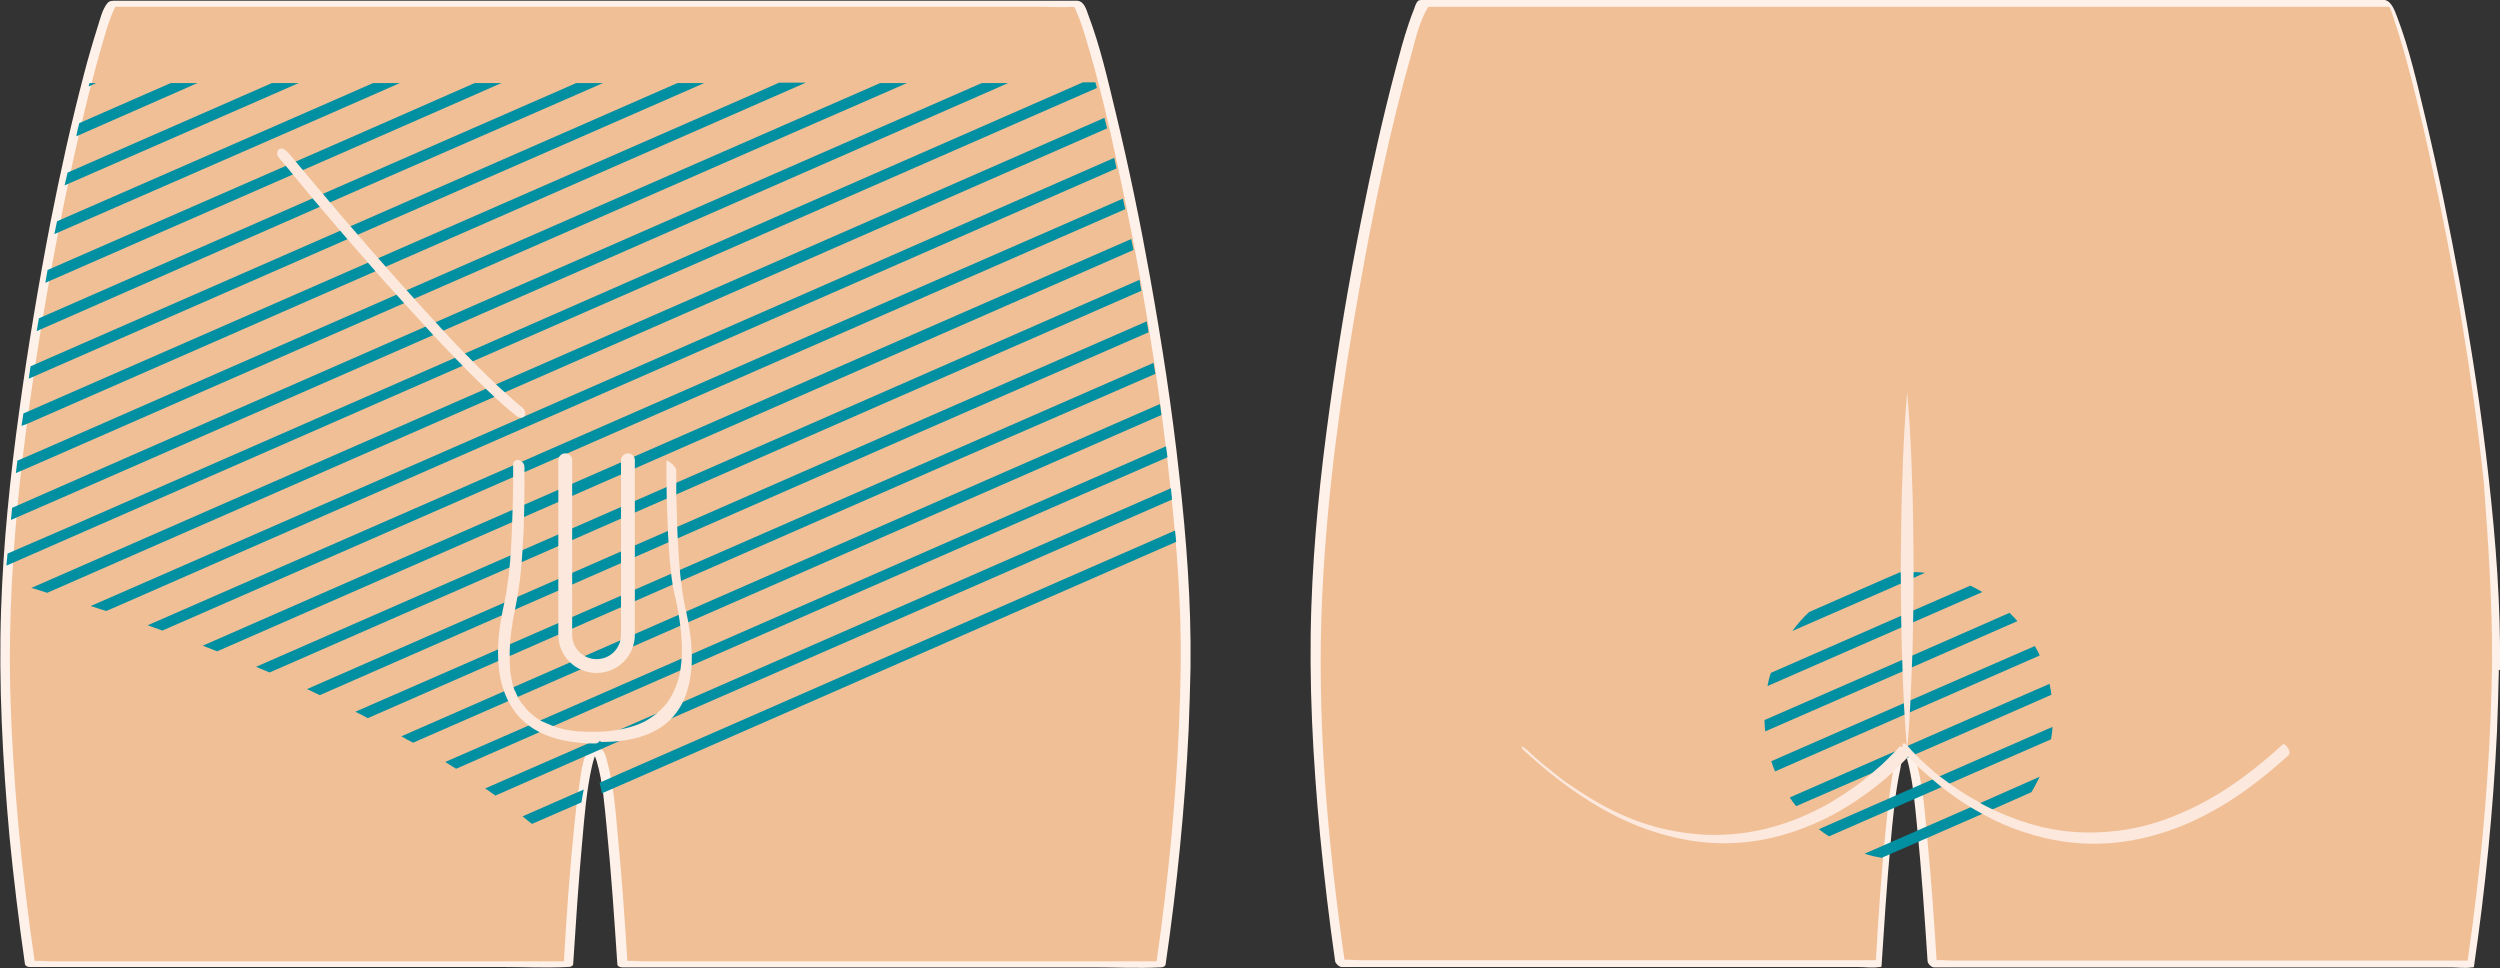 <?xml version="1.0" encoding="utf-8"?>
<!-- Generator: Adobe Illustrator 25.3.1, SVG Export Plug-In . SVG Version: 6.00 Build 0)  -->
<svg version="1.1" id="レイヤー_1" xmlns="http://www.w3.org/2000/svg" xmlns:xlink="http://www.w3.org/1999/xlink" x="0px"
	 y="0px" width="662.1px" height="256.4px" viewBox="0 0 662.1 256.4" style="enable-background:new 0 0 662.1 256.4;"
	 xml:space="preserve">
<rect x="0" y="0" width="662.1" height="256.4" fill="#333333" stroke="none"/>
<style type="text/css">
	.st0{fill:#F0BF96;}
	.st1{fill:#0090A2;}
	.st2{fill:#FCE8DC;}
	.st3{fill:#266392;}
	.st4{fill:#F1E4E0;}
	.st5{fill:#211714;}
	.st6{fill:none;}
	.st7{opacity:0.6;}
	.st8{fill:#FFFFFF;}
	.st9{fill:#F3CCC1;}
	.st10{fill:#E61F19;}
	.st11{fill:#F3CDC2;}
	.st12{fill:#ED7C8C;}
	.st13{fill:#266392;stroke:#256492;stroke-width:0;stroke-miterlimit:10;}
	.st14{fill:none;stroke:#FCE8DC;stroke-width:1.132;stroke-linecap:round;stroke-linejoin:round;stroke-miterlimit:10;}
	.st15{fill:none;stroke:#72BFC5;stroke-width:0.943;stroke-miterlimit:10;}
	.st16{fill:#72BFC5;}
	.st17{fill:#F7C96B;}
	.st18{fill:#FCE7DB;}
	.st19{fill:none;stroke:#231815;stroke-width:1.436;stroke-miterlimit:10;}
	.st20{fill:none;stroke:#FCE8DC;stroke-width:1.062;stroke-linecap:round;stroke-linejoin:round;stroke-miterlimit:10;}
	.st21{fill:none;stroke:#FCE8DC;stroke-width:2.573;stroke-linecap:round;stroke-linejoin:round;stroke-miterlimit:10;}
	.st22{fill:#FDE7AC;}
	.st23{opacity:0.3;fill:#FFFFFF;}
	.st24{fill:#DBDCDC;}
	.st25{fill:#F6C7C8;}
	.st26{fill:#717071;}
	.st27{fill:none;stroke:#717071;stroke-width:1.993;stroke-linejoin:round;stroke-miterlimit:10;}
	.st28{fill:#231815;}
	.st29{fill:none;stroke:#FCE8DC;stroke-width:1.834;stroke-linecap:round;stroke-linejoin:round;stroke-miterlimit:10;}
	.st30{fill:#EF91A4;}
	.st31{fill:#256492;}
	.st32{fill:#FEF1EA;}
	.st33{fill:#C3B4A8;}
	.st34{fill:none;stroke:#FCE8DC;stroke-width:3.599;stroke-linecap:round;stroke-linejoin:round;stroke-miterlimit:10;}
	.st35{fill:#595757;}
	.st36{fill:#266392;stroke:#256492;stroke-width:2.486;stroke-miterlimit:10;}
	.st37{fill:none;stroke:#FCE8DC;stroke-width:1.243;stroke-linecap:round;stroke-linejoin:round;stroke-miterlimit:10;}
	.st38{fill:none;stroke:#FCE8DC;stroke-width:1.344;stroke-linecap:round;stroke-linejoin:round;stroke-miterlimit:10;}
	.st39{fill:none;stroke:#231815;stroke-width:0.932;stroke-miterlimit:10;}
	.st40{fill:none;stroke:#FCE8DC;stroke-width:3.666;stroke-linecap:round;stroke-linejoin:round;stroke-miterlimit:10;}
</style>
<g>
	<g>
		<g>
			<path class="st0" d="M314,176.6c-0.3,24.6-2.5,50.7-6.5,78.7H164.8c-2-32.3-4.3-55.6-6.7-56.5h-0.9c-2.4,1-4.7,24.3-6.7,56.5H7.9
				c-4-28-6.2-54.1-6.5-78.7C0.5,108.5,25.5,5.2,29.9,1h255.5C289.9,5.2,314.8,108.5,314,176.6z"/>
			<g>
				<path class="st32" d="M312.7,176.6c-0.3,20.2-1.7,40.4-4.1,60.5c-0.7,6.1-1.5,12.2-2.4,18.3c0.4-0.3,0.9-0.6,1.3-0.8
					c-4.7,0-9.5,0-14.2,0c-11.3,0-22.7,0-34,0c-13.7,0-27.4,0-41.2,0c-11.9,0-23.8,0-35.7,0c-3.9,0-7.8,0-11.7,0
					c-1.8,0-3.8-0.3-5.6,0c-0.1,0-0.2,0-0.2,0c0.4,0.3,0.9,0.5,1.3,0.8c-0.7-11.4-1.5-22.9-2.6-34.3c-0.6-6.6-1.1-13.4-2.9-19.8
					c-0.3-1.2-0.7-2.8-2.1-3.2c-1.8-0.5-3,0.5-3.6,2.1c-0.8,2.1-1.1,4.3-1.4,6.5c-0.6,3.6-1,7.3-1.4,10.9
					c-1.3,12.6-2.2,25.2-2.9,37.8c0.4-0.3,0.9-0.6,1.3-0.8c-4.7,0-9.5,0-14.2,0c-11.3,0-22.7,0-34,0c-13.7,0-27.4,0-41.2,0
					c-11.9,0-23.8,0-35.7,0c-3.9,0-7.8,0-11.7,0c-1.8,0-3.8-0.3-5.6,0c-0.1,0-0.2,0-0.2,0c0.4,0.3,0.9,0.5,1.3,0.8
					C5.7,231,3.3,206.5,2.7,182c-0.4-18.6,0.7-37.1,2.7-55.5c2.1-18.7,4.9-37.3,8.3-55.8c2.8-15.3,6-30.6,9.8-45.8
					c1.3-5,2.6-10,4.1-15c0.8-2.7,1.6-5.5,2.9-8c0.2-0.4,0.1-0.2,0.4-0.5c-0.4,0.1-0.7,0.3-1.1,0.4c2.3,0,4.6,0,6.9,0
					c6.2,0,12.4,0,18.6,0c9.1,0,18.3,0,27.4,0c11.2,0,22.4,0,33.6,0c12.2,0,24.5,0,36.7,0c12.3,0,24.7,0,37,0c11.6,0,23.1,0,34.7,0
					c9.7,0,19.4,0,29.2,0c7,0,14,0,21,0c3.3,0,6.7,0.2,10,0c0.1,0,0.3,0,0.4,0c-0.4-0.1-0.8-0.2-1.1-0.4c0.3,0.3,0,0,0.2,0.3
					c0.2,0.3,0.3,0.6,0.5,0.9c0.4,0.9,0.7,1.8,1.1,2.7c1.1,3,1.9,6,2.8,9c2.8,9.8,5.1,19.7,7.2,29.6c6.1,27.9,10.9,56.2,13.9,84.6
					C311.7,144.5,312.9,160.6,312.7,176.6c0,1.1,2.6,1,2.6-0.1c0.2-17-1.1-33.9-3-50.8c-1.9-17.5-4.6-34.9-7.7-52.2
					C302,59,299,44.4,295.5,29.9c-2.1-8.7-4.1-17.6-7.3-26c-0.5-1.4-1.1-3.6-2.9-3.7c-0.7,0-1.5,0-2.3,0c-4.5,0-8.9,0-13.4,0
					c-7.7,0-15.4,0-23.2,0c-10.1,0-20.2,0-30.3,0c-11.6,0-23.1,0-34.7,0c-12.1,0-24.3,0-36.4,0c-11.8,0-23.6,0-35.4,0
					c-10.7,0-21.3,0-32,0c-8.6,0-17.2,0-25.7,0c-5.6,0-11.2,0-16.8,0c-1.4,0-2.9,0-4.3,0c-0.9,0-1.8-0.1-2.4,0.7
					c-1.3,1.6-1.9,4.2-2.5,6.1c-1.3,4.1-2.5,8.2-3.6,12.4c-3.4,13-6.3,26.1-8.9,39.3C10.2,75.3,7.4,92,5.1,108.8
					c-2.4,17.3-4.2,34.8-4.8,52.3c-0.7,20.1,0.4,40.3,2.2,60.3c1.1,11.3,2.5,22.7,4.1,33.9c0.1,0.6,0.8,0.8,1.3,0.8
					c4.7,0,9.5,0,14.2,0c11.3,0,22.7,0,34,0c13.7,0,27.4,0,41.2,0c11.9,0,23.8,0,35.7,0c5.7,0,11.6,0.3,17.3,0c0.1,0,0.2,0,0.2,0
					c0.5,0,1.3-0.2,1.3-0.8c0.7-10.8,1.4-21.7,2.4-32.5c0.6-6.6,1.1-13.4,2.6-20c0.2-0.8,0.4-1.6,0.7-2.4c0.1-0.3,0.2-0.5,0.3-0.8
					c0.1-0.2,0.2-0.2,0.1-0.2c0.2,0.1-0.7,0-0.7,0.2c0,0,0.5,0,0.5,0c0.4,0.3-0.5-0.3-0.6-0.2c0,0,0.1,0.1,0.2,0.3
					c0.3,0.6,0.5,1.2,0.7,1.8c1.7,5.7,2.1,12,2.7,17.9c1.2,12,2,24,2.8,36c0,0.6,0.9,0.8,1.3,0.8c4.7,0,9.5,0,14.2,0
					c11.3,0,22.7,0,34,0c13.7,0,27.4,0,41.2,0c11.9,0,23.8,0,35.7,0c5.7,0,11.6,0.3,17.3,0c0.1,0,0.2,0,0.2,0c0.5,0,1.2-0.2,1.3-0.8
					c3-20.6,5.1-41.4,6.1-62.2c0.2-5.5,0.4-11,0.5-16.5C315.3,175.5,312.7,175.5,312.7,176.6z"/>
			</g>
		</g>
		<g>
			<path class="st1" d="M212,43l-99.3,43.5l0,0l-98.6,43.2l-10.9,4.8c-0.1,1.1-0.2,2.2-0.3,3.2l13.1-5.7l98.6-43.2l0,0l97.9-42.9
				l0,0L267,22H260L212,43L212,43z"/>
			<path class="st1" d="M96.5,49.6L159.7,22h-7.1L96.1,46.7l0,0L10.3,84.3c-0.2,1.1-0.4,2.2-0.6,3.4L96.5,49.6L96.5,49.6z"/>
			<path class="st1" d="M87.9,29.9l18-7.9h-7.1l-11.4,5l0,0L15.1,58.6c-0.2,1.1-0.5,2.3-0.7,3.4L87.9,29.9L87.9,29.9z"/>
			<path class="st1" d="M45.2,22L21,32.6c-0.3,1.1-0.6,2.3-0.8,3.5L52.3,22H45.2z"/>
			<path class="st1" d="M108.3,76.6L108.3,76.6l-97.9,42.9l0,0L4.6,122c-0.1,1.1-0.3,2.2-0.4,3.3l6.7-2.9l0,0l99.3-43.5l0,0
				l98.6-43.2L240.2,22h-7.1L207,33.4L108.3,76.6z"/>
			<path class="st1" d="M186.5,22h-7.1L99.7,56.9L8.1,97c-0.2,1.1-0.3,2.2-0.5,3.3l93.9-41.1L186.5,22z"/>
			<path class="st1" d="M23.7,22c-0.1,0.3-0.2,0.6-0.2,0.9l2-0.9H23.7z"/>
			<path class="st1" d="M148.3,167.9l99.3-43.5L306,99c-0.2-1-0.3-1.9-0.5-2.9l-59.7,26.1L147.9,165l0,0l-53.8,23.5
				c1.1,0.5,2.2,1.1,3.3,1.7L148.3,167.9L148.3,167.9z"/>
			<path class="st1" d="M121.3,106.2L121.3,106.2l-98.6,43.2l0,0l-14.4,6.3c1.3,0.4,2.8,0.8,4.2,1.3l12.1-5.3l0,0l98.6-43.2l0,0
				l98.6-43.2L293.2,34c-0.2-1-0.5-1.9-0.7-2.8L219.9,63L121.3,106.2z"/>
			<path class="st1" d="M135.4,138.4L234,95.2l0,0l66.2-29c-0.2-1-0.4-1.9-0.6-2.9l-66.1,28.9l0,0l-98.6,43.2l0,0L53.7,171
				c1.2,0.5,2.5,1,3.8,1.5L135.4,138.4L135.4,138.4z"/>
			<path class="st1" d="M224.9,72.6l-98.6,43.2l0,0L27,159.2l-3,1.3c1.3,0.4,2.7,0.9,4.1,1.3l0.8-0.3l97.9-42.9l0,0l98.6-43.2l0,0
				l70.3-30.8c-0.2-1-0.4-1.9-0.6-2.8L224.9,72.6L224.9,72.6z"/>
			<path class="st1" d="M117,96.3L117,96.3l-97.9,42.9l0,0L2,146.6c-0.1,1.1-0.2,2.1-0.3,3.2l17.8-7.8l0,0l99.3-43.5l0,0l98.6-43.2
				l73.1-32c-0.1-0.5-0.3-1-0.4-1.5h-3.3l-71.2,31.2L117,96.3z"/>
			<path class="st1" d="M7.3,112.2L7.3,112.2L105.9,69l0,0l97.9-42.9l0,0l9.6-4.2h-7.1l-2.9,1.3l0,0L104,66.7l0,0L6.2,109.5
				c-0.2,1.1-0.3,2.2-0.5,3.3L7.3,112.2z"/>
			<path class="st1" d="M92.9,39.5L132.8,22h-7.1L91.1,37.2l0,0L12.6,71.5c-0.2,1.1-0.4,2.2-0.6,3.4L92.9,39.5L92.9,39.5z"/>
			<path class="st1" d="M72,22L17.9,45.7c-0.3,1.1-0.5,2.3-0.8,3.4l62-27.1H72z"/>
			<path class="st1" d="M157,187.7l99.3-43.5l0,0l52.9-23.1c-0.1-1-0.3-2-0.4-2.9l-54.3,23.8l0,0l-97.9,42.9l0,0l-38.7,16.9
				c1,0.6,1.9,1.2,2.9,1.8L157,187.7L157,187.7z"/>
			<path class="st1" d="M140.4,147.9l98.6-43.2l0,0l63.3-27.7c-0.2-1-0.4-1.9-0.5-2.9l-64.6,28.3l0,0l-98.6,43.2l0,0l-70.8,31
				c1.2,0.5,2.4,1,3.6,1.5L140.4,147.9L140.4,147.9z"/>
			<path class="st1" d="M131.7,128.2l98.6-43.2L298,55.4c-0.2-1-0.4-1.9-0.6-2.8l-68.9,30.1l-98.6,43.2l0,0l-90.8,39.7
				c1.3,0.5,2.6,0.9,3.9,1.4L131.7,128.2L131.7,128.2z"/>
			<path class="st1" d="M153.3,177.5l98.6-43.2l55.7-24.4c-0.1-1-0.3-1.9-0.4-2.9l-57.1,25l-98.6,43.2l0,0L106.3,195
				c1,0.6,2.1,1.2,3.1,1.7L153.3,177.5L153.3,177.5z"/>
			<path class="st1" d="M144.7,157.8l98.6-43.2L304.2,88c-0.2-1-0.3-1.9-0.5-2.9l-62.2,27.2l-98.6,43.2l0,0l-61.6,27
				c1.1,0.5,2.3,1.1,3.4,1.6L144.7,157.8L144.7,157.8z"/>
			<path class="st1" d="M154.6,209.1l-16.2,7.1c0.8,0.7,1.6,1.3,2.5,2l13.1-5.7C154.2,211.2,154.4,210.1,154.6,209.1z"/>
			<path class="st1" d="M263.7,161.3l-99.3,43.5l0,0l-5.6,2.5c0.2,0.8,0.4,1.8,0.6,2.8l6.9-3l0,0l97.9-42.9l0,0l47.3-20.7
				c-0.1-1-0.2-2-0.3-3L263.7,161.3L263.7,161.3z"/>
			<path class="st1" d="M259.9,154.4L259.9,154.4l50.5-22.1c-0.1-1-0.2-2-0.3-3l-50.7,22.2l0,0l-99.3,43.5l-31.6,13.8
				c0.9,0.6,1.8,1.3,2.7,1.9l30.7-13.5L259.9,154.4z"/>
		</g>
		<path class="st40" d="M166.3,121.9v46.2c0,4.6-3.7,8.3-8.3,8.3h0c-4.6,0-8.3-3.7-8.3-8.3v-46.2"/>
		<g>
			<g>
				<path class="st2" d="M73.8,41.7c0.4,0.5,0.8,0.9,1.2,1.4c1.1,1.3,2.2,2.6,3.2,3.9c1.6,2,3.3,3.9,4.9,5.9
					c2.1,2.5,4.2,4.9,6.3,7.4c2.4,2.8,4.8,5.6,7.3,8.4c2.6,3,5.2,6,7.9,8.9c2.7,3,5.4,6,8.1,8.9c2.6,2.9,5.3,5.7,8,8.5
					c2.6,2.7,5.2,5.3,7.8,7.8c2.2,2.1,4.4,4.2,6.7,6.1c0.5,0.4,1,0.8,1.5,1.2c0.6,0.5,1.7,0.8,2.2,0.1c0.5-0.7,0.1-1.7-0.5-2.2
					c-2.2-1.8-4.4-3.8-6.5-5.7c-2.5-2.4-5-4.8-7.4-7.3c-0.3-0.3-0.6-0.7-1-1c0.5,0.5-0.1-0.1-0.2-0.2c-0.2-0.2-0.3-0.4-0.5-0.5
					c-0.7-0.7-1.3-1.4-2-2.1c-1.3-1.4-2.7-2.8-4-4.3c-2.7-2.9-5.4-5.9-8.1-8.9c-2.7-3-5.3-5.9-7.9-8.9c-2.5-2.8-5-5.7-7.4-8.5
					c-2.2-2.5-4.4-5.1-6.5-7.6c-1.8-2.1-3.5-4.2-5.3-6.3c-1.2-1.5-2.5-2.9-3.7-4.4c-0.6-0.7-1.1-1.4-1.7-2c0,0,0-0.1-0.1-0.1
					c-0.3-0.3-0.7-0.6-1.1-0.8c-0.3-0.1-0.8-0.1-1.1,0.1C73.2,40.1,73.3,41.1,73.8,41.7L73.8,41.7z"/>
			</g>
		</g>
		<g>
			<g>
				<path class="st2" d="M135.9,123c0,1.4,0,2.7,0,4.1c0,3.2-0.1,6.5-0.2,9.7c-0.1,3.9-0.3,7.9-0.6,11.8c-0.2,1.8-0.3,3.7-0.6,5.5
					c-0.1,0.4-0.1,0.8-0.2,1.3c0,0.2-0.1,0.4-0.1,0.6c0,0.1,0,0.2,0,0.3c0,0.1-0.1,0.6,0,0.1c-0.1,0.7-0.3,1.4-0.4,2.1
					c-0.5,2.2-0.9,4.4-1.3,6.7c-0.4,2.5-0.6,5-0.6,7.5c0,2.7,0.2,5.5,0.9,8.1c0.7,2.7,1.8,5.3,3.5,7.6c1.8,2.5,4.3,4.4,7,5.7
					c3.5,1.7,7.3,2.4,11.1,2.7c1.1,0.1,2.2,0.1,3.3,0.1c0.8,0,1.5-0.8,1.2-1.6c-0.2-0.9-1.1-1.5-2-1.5c-1.1,0-2.2,0-3.3-0.1
					c-0.3,0,0.1,0,0.1,0c-0.1,0-0.1,0-0.2,0c-0.1,0-0.3,0-0.4,0c-0.3,0-0.5-0.1-0.8-0.1c-0.5-0.1-1-0.1-1.5-0.2
					c-0.9-0.1-1.8-0.3-2.7-0.6c-0.4-0.1-0.8-0.2-1.2-0.4c-0.3-0.1,0.4,0.1,0,0c-0.1,0-0.2-0.1-0.3-0.1c-0.2-0.1-0.4-0.1-0.6-0.2
					c-0.7-0.3-1.4-0.6-2.1-0.9c-0.2-0.1-0.3-0.2-0.5-0.2c-0.1-0.1-0.4-0.2-0.5-0.3c0,0,0.4,0.3,0.2,0.1c0,0-0.1,0-0.1-0.1
					c-0.1,0-0.1-0.1-0.2-0.1c-0.2-0.1-0.3-0.2-0.5-0.3c-0.6-0.4-1.1-0.8-1.6-1.3c-0.1-0.1-0.2-0.2-0.4-0.3c-0.3-0.2,0.4,0.3,0.1,0.1
					c-0.1-0.1-0.1-0.1-0.2-0.2c-0.2-0.2-0.5-0.5-0.7-0.7c-0.4-0.5-0.8-1-1.2-1.5c0-0.1-0.1-0.1-0.1-0.2c-0.1-0.2,0.3,0.4,0.1,0.2
					c0,0,0-0.1-0.1-0.1c-0.1-0.1-0.2-0.3-0.3-0.4c-0.2-0.3-0.3-0.5-0.5-0.8c-0.3-0.6-0.6-1.1-0.8-1.7c-0.1-0.1-0.1-0.3-0.2-0.4
					c0-0.1,0-0.1-0.1-0.2c0.2,0.6,0.1,0.2,0,0.1c-0.1-0.3-0.2-0.6-0.3-0.9c-0.4-1.2-0.6-2.5-0.8-3.7c0-0.3-0.1-0.6-0.1-1
					c0-0.3,0,0.2,0,0.1c0-0.1,0-0.2,0-0.2c0-0.2,0-0.3,0-0.5c-0.1-0.6-0.1-1.3-0.1-1.9c-0.1-2.5,0.1-5.1,0.4-7.6
					c0.1-0.6,0.2-1.2,0.3-1.8c0-0.3,0.1-0.6,0.1-0.9c0-0.1,0-0.1,0-0.2c-0.1,0.5,0,0.2,0,0.1c0-0.1,0.1-0.3,0.1-0.4
					c0.2-1,0.4-2.1,0.6-3.1c0.6-3,1.1-6.1,1.4-9.2c0.4-3.9,0.6-7.8,0.8-11.6c0.1-3.5,0.2-6.9,0.2-10.4c0-1.9,0-3.8,0-5.7
					c0-0.1,0-0.2,0-0.3c0-0.9-0.7-1.7-1.6-1.9C136.8,121.7,135.9,122.1,135.9,123L135.9,123z"/>
			</g>
		</g>
		<g>
			<g>
				<path class="st2" d="M176.5,122.1c0,1.3,0,2.7,0,4c0,3.2,0.1,6.4,0.2,9.6c0.1,3.9,0.3,7.8,0.6,11.7c0.3,3.4,0.6,6.9,1.4,10.2
					c0.5,2.1,0.9,4.1,1.2,6.2c0.4,2.5,0.6,4.9,0.7,7.4c0,2.6-0.1,5.2-0.7,7.7c-0.6,2.5-1.6,4.9-3,6.9c-1.6,2.2-3.8,4-6.2,5.3
					c-3.2,1.6-6.8,2.3-10.3,2.6c-1.1,0.1-2.1,0.1-3.2,0.1c-0.4,0,0.4,1.1,0.5,1.2c0.3,0.4,0.6,0.7,0.9,1c0.2,0.1,0.5,0.5,0.7,0.5
					c3.9,0,7.9-0.4,11.6-1.8c2.7-1,5.2-2.5,7.2-4.7c1.7-1.9,3-4.2,3.8-6.7c0.8-2.5,1.2-5.1,1.3-7.7c0.1-2.6-0.1-5.1-0.4-7.6
					c-0.3-2.2-0.7-4.4-1.2-6.6c-0.3-1.2-0.5-2.4-0.7-3.6c-0.3-1.7-0.5-3.5-0.7-5.2c-0.4-3.9-0.6-7.8-0.8-11.7
					c-0.1-3.5-0.2-7-0.3-10.5c0-1.9,0-3.8,0-5.7c0-0.1,0-0.2,0-0.3c0-0.2-0.3-0.6-0.4-0.7c-0.2-0.4-0.5-0.7-0.9-1
					C177.6,122.6,176.6,121.7,176.5,122.1L176.5,122.1z"/>
			</g>
		</g>
	</g>
	<g>
		<g>
			<g>
				<g>
					<path class="st0" d="M661,176.6c-0.3,24.6-2.5,50.7-6.5,78.7H511.8c-2-32.3-4.3-55.6-6.7-56.5h-0.9c-2.4,1-4.7,24.3-6.7,56.5
						H354.9c-4-28-6.2-54.1-6.5-78.7c-0.9-68,24.1-171.3,28.6-175.6h255.5C636.9,5.2,661.8,108.5,661,176.6z"/>
					<g>
						<path class="st32" d="M660,175.8c-0.3,20.2-1.7,40.4-4.1,60.5c-0.7,6.1-1.5,12.2-2.4,18.3c0.1-0.1,0.2-0.1,0.4-0.2
							c-4.7,0-9.5,0-14.2,0c-11.3,0-22.7,0-34,0c-13.7,0-27.4,0-41.2,0c-11.9,0-23.8,0-35.7,0c-3.9,0-7.8,0-11.7,0
							c-1.8,0-3.8-0.3-5.6,0c-0.1,0-0.2,0-0.2,0c0.6,0.6,1.2,1.1,1.7,1.7c-0.7-11.4-1.5-22.9-2.6-34.3c-0.6-6.5-1.1-13.4-2.8-19.8
							c-0.4-1.5-0.9-3-2.3-3.9c-1.5-0.9-2.3,0-2.8,1.3c-0.8,2-1.1,4.3-1.4,6.4c-0.6,3.6-1,7.3-1.4,10.9c-1.3,12.6-2.2,25.2-2.9,37.8
							c0.1-0.1,0.2-0.1,0.4-0.2c-4.7,0-9.5,0-14.2,0c-11.3,0-22.7,0-34,0c-13.7,0-27.4,0-41.2,0c-11.9,0-23.8,0-35.7,0
							c-3.9,0-7.8,0-11.7,0c-1.8,0-3.8-0.3-5.6,0c-0.1,0-0.2,0-0.2,0c0.6,0.5,1.1,1,1.7,1.5c-4.7-32.5-7.7-65.7-6.1-98.6
							c1.3-27.2,5.1-54.4,9.9-81.2c3.7-20.8,8-41.7,13.8-62.1c1.1-4,2.1-8.4,4.3-12c0.2-0.3-0.4,0,0-0.1c0.2,0,0.5,0,0.7,0
							c0.9,0,1.9,0,2.8,0c9.3,0,18.7,0,28,0c15.6,0,31.2,0,46.9,0c18.6,0,37.2,0,55.7,0c18.3,0,36.6,0,54.9,0c14.4,0,28.9,0,43.3,0
							c7.4,0,14.7,0,22.1,0c0.3,0,0.6,0,1,0c-0.4-0.3-0.8-0.5-1.3-0.8c0.1,0.1-0.1-0.2,0.1,0.1c0.2,0.3,0.3,0.6,0.5,0.9
							c0.4,0.8,0.7,1.8,1,2.7c1,3,1.9,6,2.8,9c2.7,9.8,5.1,19.7,7.2,29.6c6.1,27.8,10.9,56,13.9,84.4
							C659,143.7,660.1,159.8,660,175.8c0,0.8,2.1,2.1,2.1,1.5c0.2-17-1.1-33.9-3-50.8c-1.9-17.4-4.6-34.7-7.7-51.9
							c-2.7-14.7-5.7-29.4-9.2-44c-2.1-8.7-4.1-17.6-7.3-26c-0.6-1.5-1.4-4.2-3.3-4.6c-0.6-0.1-1.4,0-2.1,0c-4.4,0-8.8,0-13.2,0
							c-7.7,0-15.3,0-23,0c-10,0-20.1,0-30.1,0c-11.5,0-23.1,0-34.6,0c-12.1,0-24.2,0-36.3,0c-11.9,0-23.7,0-35.6,0
							c-10.7,0-21.4,0-32.1,0c-8.6,0-17.3,0-25.9,0c-5.7,0-11.4,0-17.1,0c-1.5,0-2.9,0-4.4,0c-0.6,0-1.3-0.1-1.7,0.3
							c-0.5,0.5-0.8,1.5-1,2.1c-0.5,1.3-1,2.5-1.4,3.8c-1.4,4.1-2.5,8.3-3.6,12.5c-3.4,12.9-6.3,26-8.9,39.1
							c-3.4,16.8-6.2,33.7-8.5,50.6c-2.4,17.3-4.2,34.8-4.8,52.2c-0.7,20.2,0.4,40.4,2.3,60.5c1.1,11.2,2.4,22.4,4,33.5
							c0.1,0.6,1.1,1.5,1.7,1.5c4.7,0,9.5,0,14.2,0c11.3,0,22.7,0,34,0c13.7,0,27.4,0,41.2,0c11.9,0,23.8,0,35.7,0
							c3.9,0,7.8,0,11.7,0c1.8,0,3.8,0.3,5.6,0c0.1,0,0.2,0,0.2,0c0.1,0,0.3,0,0.4-0.2c0.7-10.8,1.4-21.7,2.4-32.5
							c0.6-6.6,1.2-13.4,2.6-19.9c0.2-1,0.4-3.1,1.3-3.8c0.2-0.2,0.4,0.1,0.7-0.1c0,0-0.5-0.4-0.8-0.6c-0.2-0.1-0.1-0.2-0.1-0.1
							c0.1,0.5,0.5,1.2,0.6,1.8c1.6,5.8,2.1,12,2.7,18c1.2,11.9,2,23.8,2.8,35.8c0,0.7,1,1.7,1.7,1.7c4.7,0,9.5,0,14.2,0
							c11.3,0,22.7,0,34,0c13.7,0,27.4,0,41.2,0c11.9,0,23.8,0,35.7,0c3.9,0,7.8,0,11.7,0c1.8,0,3.8,0.3,5.6,0c0.1,0,0.2,0,0.2,0
							c0.2,0,0.3,0,0.4-0.2c3-20.6,5.1-41.4,6.1-62.2c0.2-5.5,0.4-11,0.5-16.5C662.1,176.5,660,175.2,660,175.8z"/>
					</g>
				</g>
			</g>
		</g>
		<path class="st1" d="M510.1,175.1l24.2-10.6c-0.7-0.8-1.4-1.5-2.1-2.2l-23.9,10.5l0,0l-41,17.9c0,1,0.1,2,0.2,3L510.1,175.1
			L510.1,175.1z"/>
		<path class="st1" d="M505.1,165.5l19.9-8.7c-1-0.6-2.1-1.2-3.2-1.7l-17.2,7.5l0,0L469,178.2c-0.4,1.1-0.7,2.3-0.9,3.5L505.1,165.5
			L505.1,165.5z"/>
		<path class="st1" d="M518,195.1l25.3-11.1c-0.1-1-0.3-1.9-0.5-2.9l-25.2,11l0,0l-43.6,19.1c0.5,0.8,1.1,1.6,1.7,2.3L518,195.1
			L518,195.1z"/>
		<path class="st1" d="M543.2,195.8c0.2-1.1,0.3-2.2,0.4-3.3l-22.4,9.8l-39.5,17.3c0.9,0.7,1.7,1.3,2.7,1.9l38.6-16.9L543.2,195.8z"
			/>
		<path class="st1" d="M513.7,185.2l26.5-11.6c-0.4-0.9-0.8-1.7-1.3-2.5l-25.7,11.2l0,0l-44.1,19.3c0.3,0.9,0.6,1.8,1,2.7
			L513.7,185.2L513.7,185.2z"/>
		<path class="st1" d="M509.8,151.7c-1.4-0.2-2.8-0.2-4.3-0.2c-0.8,0-1.6,0-2.4,0.1l-3.5,1.5l-20.5,9c-1.6,1.5-3.1,3.2-4.4,5
			l26.8-11.7L509.8,151.7z"/>
		<path class="st1" d="M526.2,211.9L526.2,211.9l-32.4,14.2c1.5,0.5,2.9,0.8,4.5,1.1l28.4-12.4l0,0l11.3-5c0.8-1.3,1.5-2.7,2.2-4.1
			L526.2,211.9z"/>
		<g>
			<g>
				<path class="st2" d="M503.1,197.7c-0.4,0.5-0.8,0.9-1.2,1.3c-1.1,1.2-2.3,2.3-3.5,3.5c-1.8,1.6-3.7,3.2-5.6,4.7
					c-2.4,1.8-5,3.5-7.6,5.1c-3,1.8-6.2,3.3-9.4,4.6c-3.6,1.4-7.2,2.5-11,3.2c-4.1,0.8-8.3,1.1-12.5,1c-4.7-0.2-9.3-0.9-13.8-2.1
					c-5.1-1.4-10.1-3.5-14.7-6.1c-2.7-1.5-5.2-3.1-7.7-4.8c-1.4-0.9-2.6-1.8-3.8-2.8c-1.3-1-2.7-2.2-3.9-3.1c-1.4-1.2-2.7-2.4-4-3.6
					c-0.2-0.1-1.2-1.1-1.4-0.8c-0.2,0.3,0.9,1.2,1,1.3c5.2,4.8,10.8,9.2,16.8,13c4.9,3.1,10.1,5.7,15.5,7.6
					c4.6,1.6,9.5,2.8,14.3,3.3c4.3,0.5,8.7,0.4,13-0.1c3.9-0.5,7.8-1.4,11.6-2.7c3.4-1.2,6.8-2.6,10-4.3c2.8-1.5,5.6-3.2,8.2-5.1
					c2.2-1.5,4.3-3.2,6.3-4.9c1.4-1.2,2.8-2.6,4.1-3.9c0.6-0.6,1.3-1.2,1.8-2c0,0,0.1-0.1,0.1-0.1
					C505.8,199.5,503.4,197.3,503.1,197.7L503.1,197.7z"/>
			</g>
		</g>
		<g>
			<g>
				<path class="st2" d="M504.6,199.5c0.5,0.6,1,1.1,1.5,1.6c1.1,1.2,2.3,2.4,3.6,3.5c1.9,1.7,3.9,3.4,5.9,4.9
					c2.5,1.9,5,3.6,7.7,5.1c3.1,1.8,6.3,3.4,9.7,4.7c3.7,1.4,7.4,2.5,11.3,3.2c4.2,0.8,8.4,1.1,12.6,0.9c4.8-0.2,9.5-1,14-2.3
					c5.3-1.5,10.3-3.6,15.1-6.3c5.7-3.1,11-7,16-11.2c1.4-1.2,2.8-2.4,4.1-3.6c0.5-0.5,0.2-1.3-0.1-1.8c-0.2-0.3-1-1.5-1.5-1
					c-5,4.6-10.4,8.9-16.1,12.5c-4.8,3-9.9,5.5-15.2,7.4c-4.5,1.6-9.3,2.7-14.1,3.1c-4.3,0.4-8.6,0.4-12.9-0.2
					c-3.9-0.5-7.6-1.4-11.3-2.7c-3.4-1.2-6.7-2.6-9.9-4.3c-0.2-0.1-0.3-0.2-0.5-0.3c-0.1-0.1-0.2-0.1-0.3-0.2c0,0-0.1,0-0.1-0.1
					c-0.1-0.1,0.2,0.1,0,0c-0.4-0.2-0.7-0.4-1.1-0.6c-0.7-0.4-1.4-0.8-2.1-1.2c-1.3-0.8-2.6-1.7-3.8-2.5c-1.1-0.8-2.3-1.7-3.4-2.5
					c-0.5-0.4-1-0.8-1.5-1.2c-0.1-0.1-0.2-0.2-0.3-0.3c0,0-0.3-0.2-0.1-0.1c0.2,0.2,0,0-0.1-0.1c-0.2-0.2-0.4-0.4-0.7-0.6
					c-1.4-1.2-2.8-2.5-4.1-3.9c-0.4-0.4-0.8-0.8-1.2-1.3c-0.1-0.1-0.3-0.3-0.4-0.4c0-0.1-0.1-0.1-0.1-0.2c-0.1-0.1,0.4,0.4,0.2,0.2
					c0,0,0-0.1-0.1-0.1c-0.3-0.3-1-1.1-1.4-0.5C503.8,198.1,504.3,199.1,504.6,199.5L504.6,199.5z"/>
			</g>
		</g>
		<g>
			<path class="st2" d="M505.1,103.8c0.7,7.9,1.1,15.8,1.3,23.7c0.2,4,0.2,7.9,0.3,11.9l0.1,11.9l-0.1,11.9c-0.1,4-0.1,7.9-0.3,11.9
				c-0.3,7.9-0.6,15.8-1.3,23.7c-0.7-7.9-1.1-15.8-1.3-23.7c-0.2-4-0.2-7.9-0.3-11.9l-0.1-11.9l0.1-11.9c0.1-4,0.1-7.9,0.3-11.9
				C504,119.7,504.4,111.8,505.1,103.8z"/>
		</g>
	</g>
</g>
</svg>
